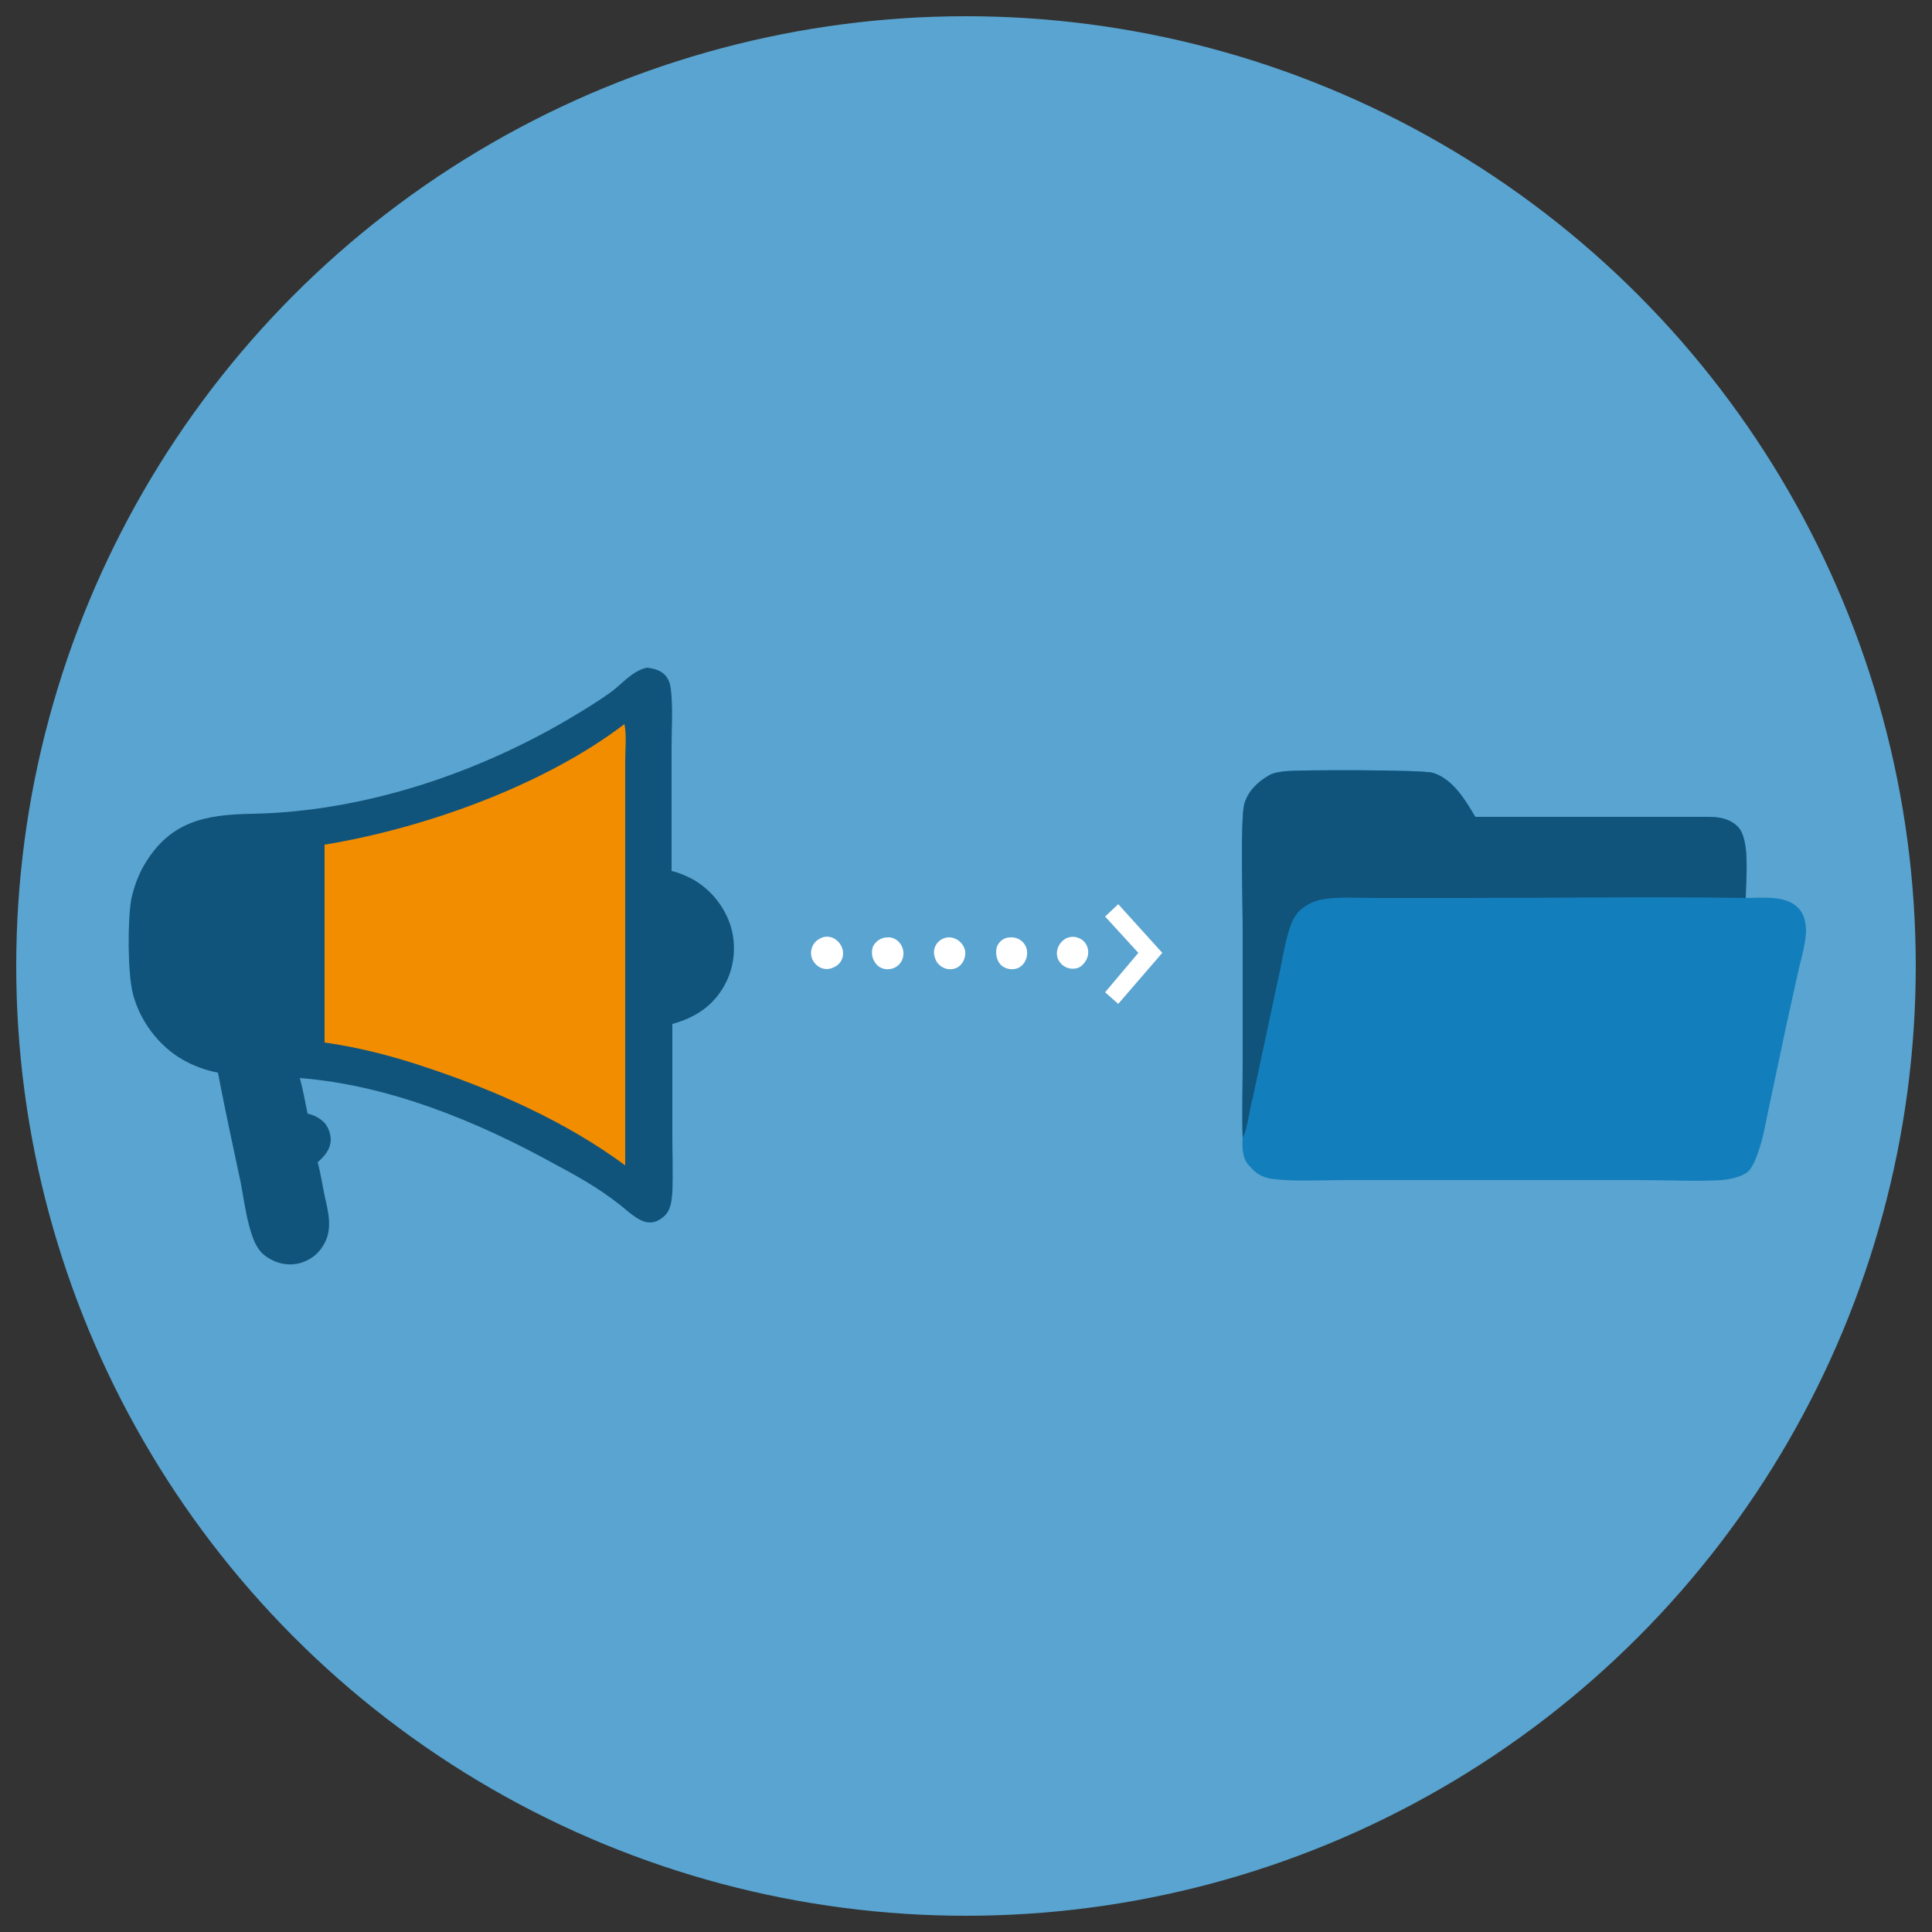 <?xml version="1.0" encoding="UTF-8"?> <svg xmlns="http://www.w3.org/2000/svg" xmlns:xlink="http://www.w3.org/1999/xlink" version="1.1" id="Layer_1" x="0px" y="0px" viewBox="0 0 250 250" xml:space="preserve"><rect x="0" y="0" width="250" height="250" fill="#333333" stroke="none"/> <g> <defs> <circle id="SVGID_1_" cx="125" cy="125" r="122.9"></circle> </defs> <clipPath id="SVGID_00000132056262420132854730000004422544450031062446_"> <use xlink:href="#SVGID_1_" overflow="visible"></use> </clipPath> <g clip-path="url(#SVGID_00000132056262420132854730000004422544450031062446_)"> <rect id="XMLID_00000020374584697372148850000014478197756475998121_" x="-5.1" y="-3.5" fill="#59A4D0" width="259" height="257.1"></rect> </g> </g> <g> <path fill="#11547B" d="M83.7,86.4c0.9,0.1,1.7,0.3,2.3,0.9c0.5,0.5,0.7,1.1,0.8,1.8c0.3,2.4,0.1,5.2,0.1,7.7l0,15.9 c0.9,0.2,1.8,0.6,2.6,1c2.4,1.3,4.3,3.6,5.1,6.3c0.7,2.5,0.4,5.2-0.8,7.4c-1.5,2.8-3.9,4.3-6.8,5.1l0,14.2c0,2.5,0.1,5.1,0,7.6 c-0.1,1.2-0.2,2.4-1.2,3.2c-1.7,1.4-3.1,0.4-4.5-0.7c-2.9-2.5-6-4.3-9.4-6.1c-10.1-5.6-21.6-10.3-33.1-11.2c0.4,1.5,0.7,3.1,1,4.6 c0.9,0.2,1.6,0.6,2.2,1.2c0.5,0.6,0.8,1.4,0.8,2.3c-0.1,1.2-0.8,2-1.7,2.8c0.4,1.4,0.6,2.9,0.9,4.3c0.5,2.2,1.1,4.5-0.2,6.5 c-0.7,1.2-1.9,2-3.2,2.3c-1.4,0.3-2.8,0-4-0.8c-0.8-0.5-1.3-1.2-1.7-2.1c-1-2.4-1.3-5.3-1.8-7.8c-1-4.7-2-9.3-2.9-14 c-1.6-0.3-3.2-0.9-4.6-1.7c-3.1-1.8-5.5-5-6.4-8.5c-0.7-2.7-0.7-9.6-0.2-12.3c0.3-1.4,0.8-2.8,1.5-4.1c3.4-6,8.1-6.8,14.3-6.9 c14.4-0.3,29.3-5.3,41.7-12.8c1.5-0.9,3.1-1.9,4.5-2.9C80.4,88.6,81.8,86.8,83.7,86.4z"></path> <path fill="#F38D00" d="M80.8,93.7c0.3,1.4,0.1,3.3,0.1,4.7l0,10.3l0,42.1c-7.7-5.7-17-9.8-26.1-12.8c-4.2-1.4-8.5-2.5-12.8-3.1 l0-25.6C54.8,107.2,70.3,101.7,80.8,93.7z"></path> <path fill="#137EBC" d="M160.8,147.2c-0.1-3.1,0-6.2,0-9.3l0-18.3c0-2.8-0.3-13.6,0.2-15.5c0.4-1.6,1.7-2.9,3.1-3.7 c0.6-0.4,1.4-0.5,2.2-0.6c2-0.2,17.7-0.2,19.1,0.2c2.6,0.8,4.2,3.5,5.5,5.7l29,0c1.8,0,3.6-0.1,5,1.3c1.6,1.7,1,6.8,1,9.2 c2.2,0,5.2-0.4,6.8,1.3c0.8,0.8,1,2,1,3.1c-0.1,1.5-0.5,3.1-0.9,4.6l-1.7,7.7l-2.2,10.4c-0.4,1.8-0.7,3.8-1.3,5.5 c-0.3,0.9-0.7,2.1-1.4,2.8c-0.8,0.7-2.4,1-3.4,1.1c-3.4,0.2-7,0-10.5,0l-20.7,0l-17.5,0c-3,0-6.1,0.2-9-0.1 c-1.3-0.1-2.4-0.5-3.3-1.6C160.8,150.1,160.7,148.7,160.8,147.2z"></path> <path fill="#11547B" d="M160.8,147.2c-0.1-3.1,0-6.2,0-9.3l0-18.3c0-2.8-0.3-13.6,0.2-15.5c0.4-1.6,1.7-2.9,3.1-3.7 c0.6-0.4,1.4-0.5,2.2-0.6c2-0.2,17.7-0.2,19.1,0.2c2.6,0.8,4.2,3.5,5.5,5.7l29,0c1.8,0,3.6-0.1,5,1.3c1.6,1.7,1,6.8,1,9.2 c-12.2-0.2-24.4,0-36.6,0l-11.5,0c-2.2,0-4.6-0.2-6.8,0.2c-1,0.2-2,0.7-2.8,1.4c-0.5,0.5-0.8,1-1.1,1.7c-0.9,2.4-1.2,5.2-1.8,7.6 l-3.2,15C161.7,143.4,161.4,146.3,160.8,147.2z"></path> <path fill="#FFFFFF" d="M130.7,121.3c1.1-0.1,2.1,0.7,2.2,1.8c0.1,1.1-0.6,2.2-1.7,2.3c-0.7,0.1-1.5-0.2-1.9-0.8 c-0.4-0.6-0.5-1.4-0.3-2.1C129.3,121.8,129.9,121.3,130.7,121.3z"></path> <path fill="#FFFFFF" d="M138,121.4c0.7-0.3,1.4-0.2,2,0.2c0.6,0.4,0.9,1.2,0.8,1.9c-0.1,0.7-0.6,1.4-1.2,1.7c-1,0.4-2.2,0-2.7-1.1 C136.5,123.1,137,121.9,138,121.4z"></path> <path fill="#FFFFFF" d="M122.6,121.3c1.1-0.1,2.1,0.7,2.3,1.8c0.1,1.1-0.6,2.2-1.7,2.3c-0.7,0.1-1.4-0.2-1.9-0.8 c-0.4-0.6-0.6-1.4-0.3-2.1C121.3,121.8,121.9,121.4,122.6,121.3z"></path> <path fill="#FFFFFF" d="M114.8,121.3c1.1-0.1,2,0.8,2.1,1.9c0.1,1.1-0.7,2.1-1.8,2.2c-0.7,0.1-1.5-0.2-1.9-0.9 c-0.4-0.6-0.5-1.4-0.2-2.1C113.4,121.7,114.1,121.3,114.8,121.3z"></path> <path fill="#FFFFFF" d="M106.2,121.4c1-0.5,2.2,0,2.7,1.1c0.5,1.1,0,2.3-1.1,2.7c-1,0.5-2.2,0-2.7-1.1 C104.7,123.1,105.1,121.9,106.2,121.4z"></path> </g> <g> <polygon fill="#FFFFFF" points="144.7,129.9 143,128.4 147.3,123.3 143,118.6 144.7,117 150.4,123.3 "></polygon> </g> </svg> 